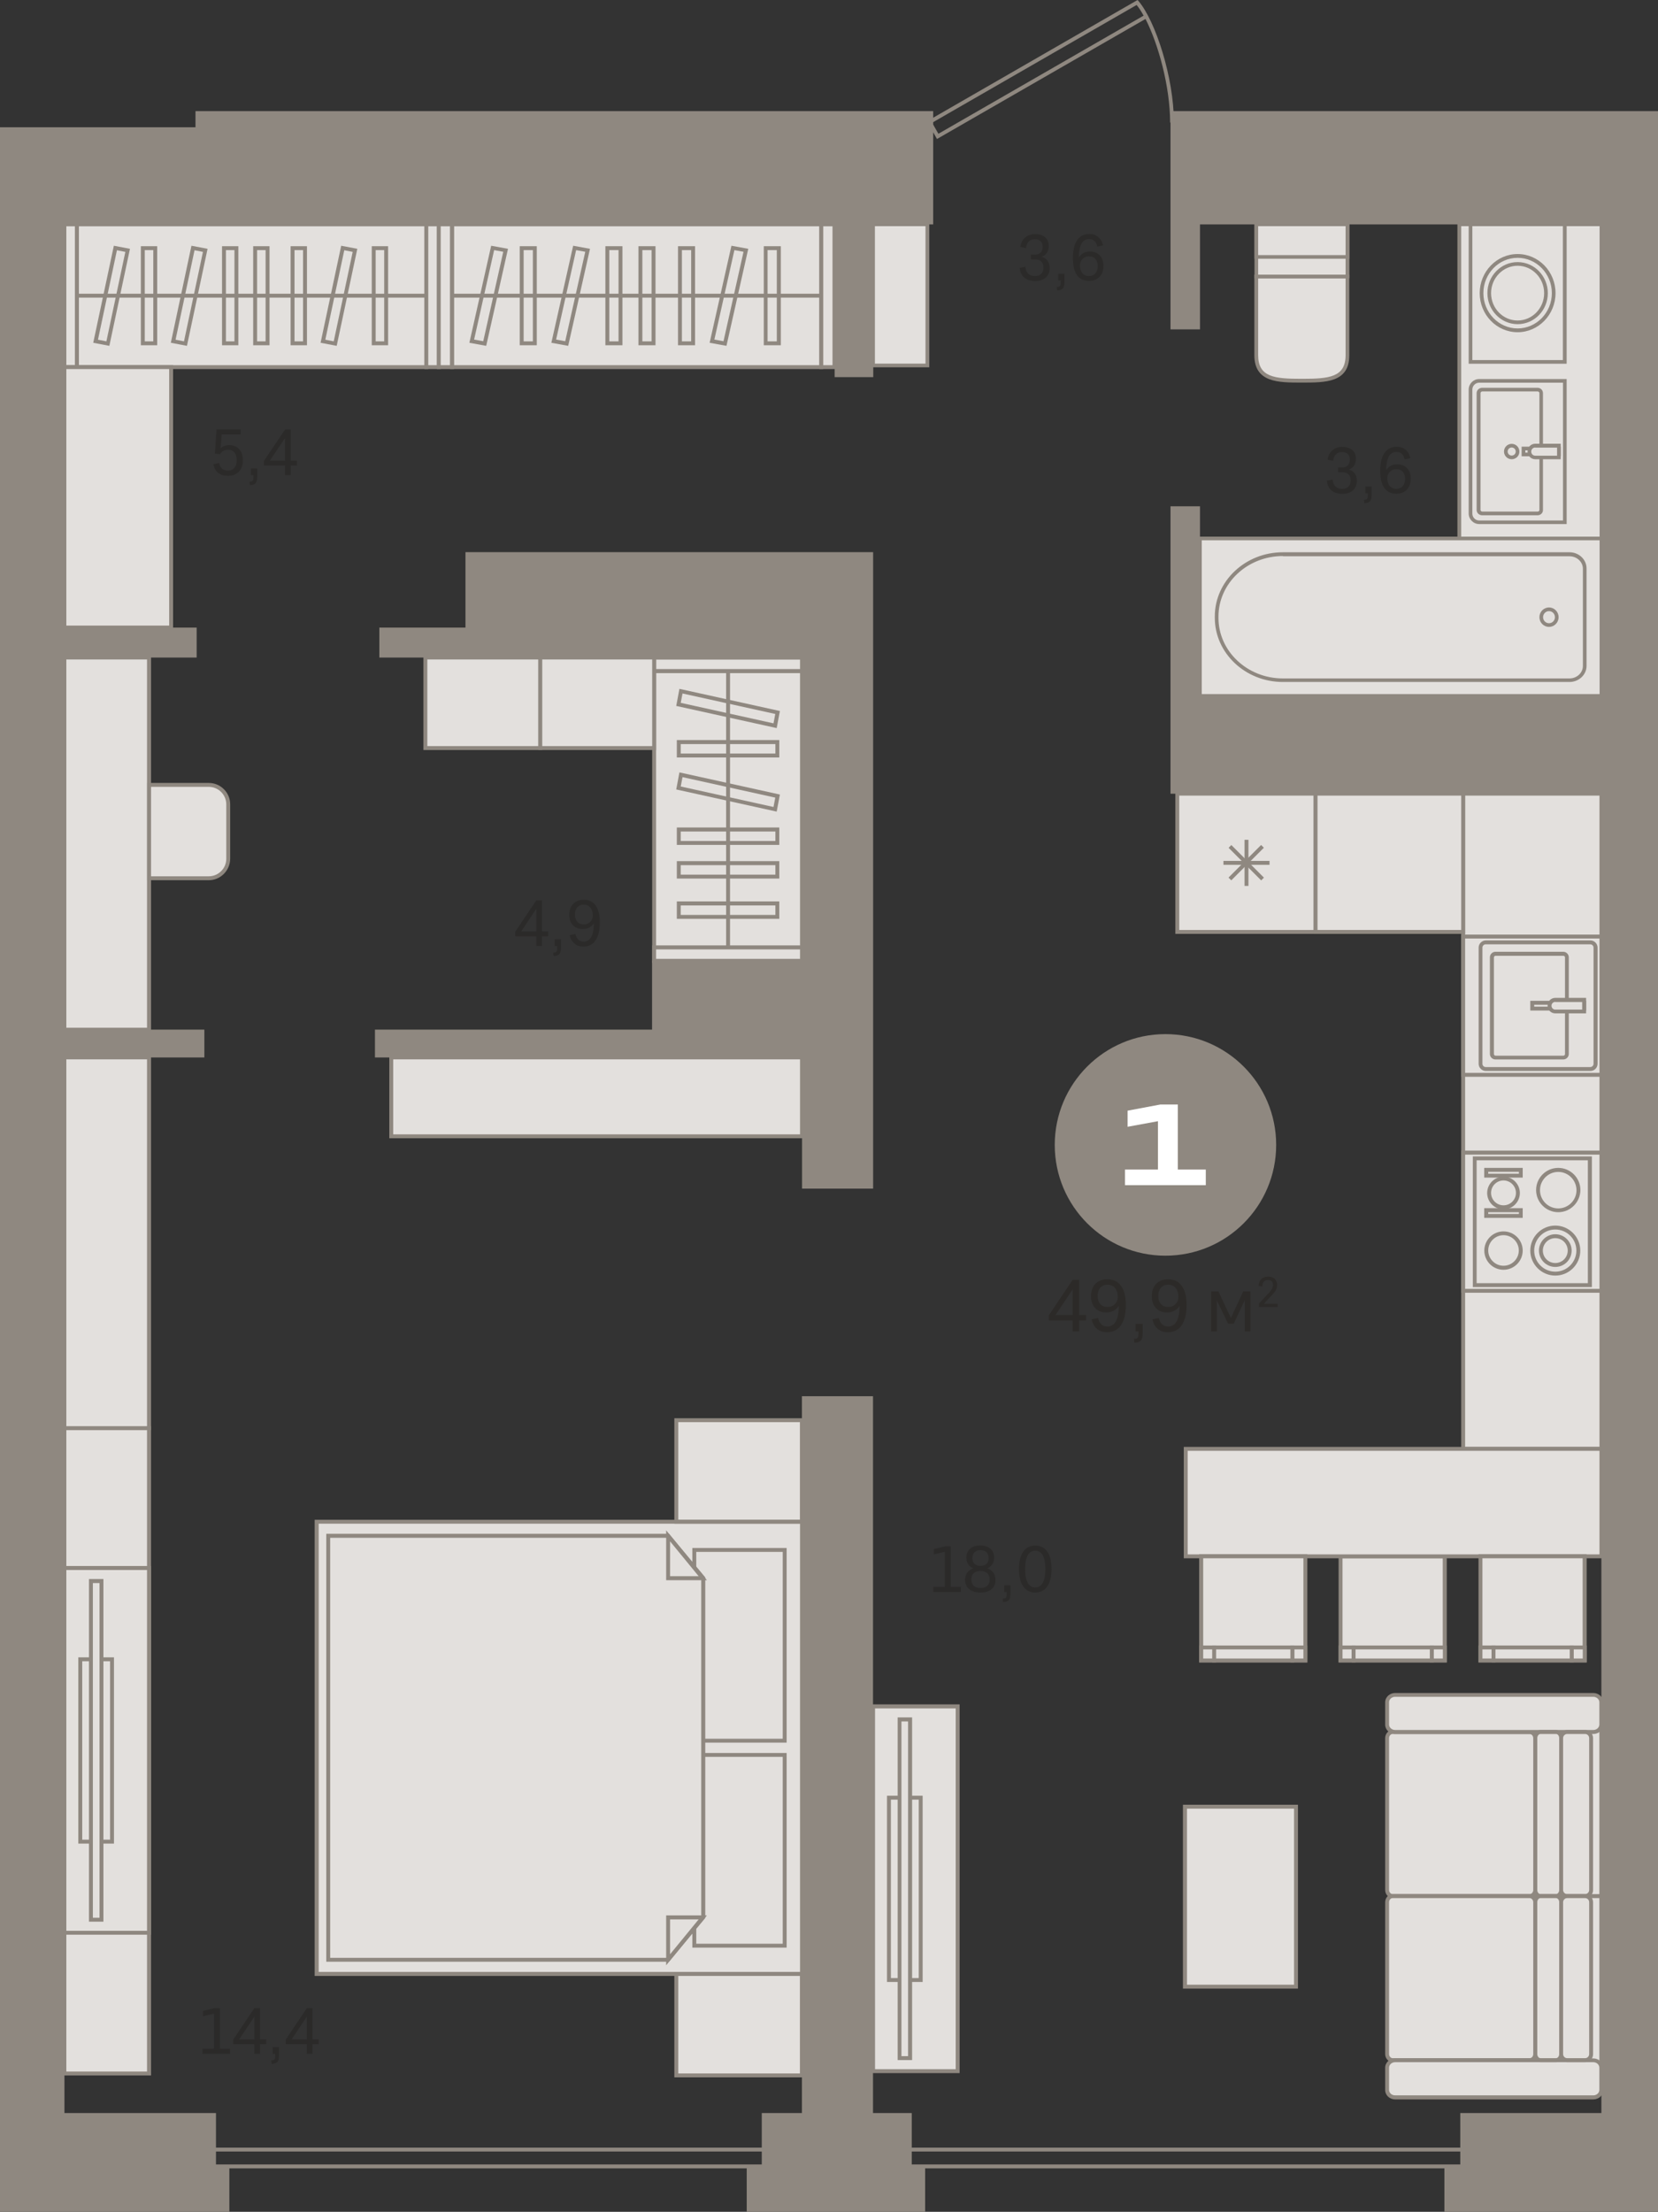 <?xml version="1.0" encoding="utf-8"?>
<!-- Generator: Adobe Illustrator 24.1.2, SVG Export Plug-In . SVG Version: 6.00 Build 0)  -->
<svg version="1.1" id="Слой_1" xmlns="http://www.w3.org/2000/svg" xmlns:xlink="http://www.w3.org/1999/xlink" x="0px" y="0px"
	 viewBox="0 0 1399.5 1866.8" style="enable-background:new 0 0 1399.5 1866.8;" xml:space="preserve">
<rect x="0" y="0" width="1399.5" height="1866.8" fill="#333333" stroke="none"/>
<g>
	<path style="fill-rule:evenodd;clip-rule:evenodd;fill:#8F8880;" d="M0,1783.4v83.4h182.3h11.3v-38.4h-11.3v-45H0L0,1783.4z
		 M1399.5,1866.8v-83.4h-166.9v45h-13.4v38.4h13.4H1399.5L1399.5,1866.8z M769.6,1828.4v-45H643v45h-12.7v38.4H643h126.6h11.3v-38.4
		H769.6z"/>
	<path style="fill-rule:evenodd;clip-rule:evenodd;fill:#8F8880;" d="M0,1826.8h1399.5v3.3H0V1826.8L0,1826.8z M1399.5,1815.9H0
		v-3.3h1399.5V1815.9z"/>
	<path style="fill-rule:evenodd;clip-rule:evenodd;fill:#8F8880;" d="M262.5,93.8H165v13.6H0V555v584.5v21.1v653.7h54.4V892.5h118.1
		V869H54.4V555H166v-25.3H54.4V189.4H165h21.7h27.1h48.8h441.9v128.9h32.6V189.4h50.6V93.8H679.4H262.5L262.5,93.8z M1399.5,898.2
		V811V559.2v-93.7V189.4V93.8h-386.7H988v47.8v47.8V278h24.9v-88.6h338.9v398h-338.9V427.3H988v242.6h12.4h12.4h338.9v1158.5h47.8
		V898.2L1399.5,898.2z M550.4,810.9h126.6V555H320.2v-25.3h72.7v-63.7h344.1v18.8v58.1v460.3h-60V892.5H316.5V869h233.9V810.9
		L550.4,810.9z M736.9,1178.4v635.9h-60v-635.9H736.9z"/>
	<path style="fill-rule:evenodd;clip-rule:evenodd;fill:#8F8880;" d="M786.8,103.6l5.3,9.3l173.2-99.7c-1.9-3.5-3.9-6.6-5.9-9
		L786.8,103.6L786.8,103.6z M790.9,117.3l-8.5-14.9l1.4-0.8L960.2,0l0.9,1c14,16.5,29.7,63.8,29.8,102.4l-3.2,0
		c-0.1-30.4-9.9-66.1-20.8-87.4L790.9,117.3z"/>
	<rect y="1159" style="fill-rule:evenodd;clip-rule:evenodd;fill:#8F8880;" width="1.7" height="482.4"/>
	<rect y="1160.7" style="fill-rule:evenodd;clip-rule:evenodd;fill:#8F8880;" width="1.7" height="120"/>
	<rect y="1388" style="fill-rule:evenodd;clip-rule:evenodd;fill:#8F8880;" width="1.7" height="120"/>
	<rect y="1621.4" style="fill-rule:evenodd;clip-rule:evenodd;fill:#8F8880;" width="1.7" height="120"/>
	<rect y="1017.4" style="fill-rule:evenodd;clip-rule:evenodd;fill:#8F8880;" width="1.7" height="123.8"/>
	<rect y="896.9" style="fill-rule:evenodd;clip-rule:evenodd;fill:#8F8880;" width="1.7" height="123.8"/>
	<rect x="0" y="564.8" style="fill-rule:evenodd;clip-rule:evenodd;fill:#8F8880;" width="1.7" height="324"/>
	<rect y="553.3" style="fill-rule:evenodd;clip-rule:evenodd;fill:#8F8880;" width="1.7" height="14.8"/>
	<rect y="885.5" style="fill-rule:evenodd;clip-rule:evenodd;fill:#8F8880;" width="1.7" height="14.8"/>
	<rect x="64.9" y="189.4" style="fill-rule:evenodd;clip-rule:evenodd;fill:#E3E0DD;" width="294.9" height="120.5"/>
	<path style="fill-rule:evenodd;clip-rule:evenodd;fill:#8F8880;" d="M66.6,308.2h291.6V191H66.6V308.2L66.6,308.2z M361.5,311.5
		H63.3V187.7h298.2V311.5z"/>
	<rect x="54.4" y="189.4" style="fill-rule:evenodd;clip-rule:evenodd;fill:#E3E0DD;" width="10.5" height="120.5"/>
	<path style="fill-rule:evenodd;clip-rule:evenodd;fill:#8F8880;" d="M56,308.2h7.2V191H56V308.2L56,308.2z M66.6,311.5H52.7V187.7
		h13.8V311.5z"/>
	<rect x="359.8" y="189.4" style="fill-rule:evenodd;clip-rule:evenodd;fill:#E3E0DD;" width="10.5" height="120.5"/>
	<path style="fill-rule:evenodd;clip-rule:evenodd;fill:#8F8880;" d="M361.5,308.2h7.2V191h-7.2V308.2L361.5,308.2z M372,311.5
		h-13.8V187.7H372V311.5z"/>
	<rect x="120.6" y="209.5" style="fill-rule:evenodd;clip-rule:evenodd;fill:#E3E0DD;" width="10.5" height="80.3"/>
	<path style="fill-rule:evenodd;clip-rule:evenodd;fill:#8F8880;" d="M122.2,288.1h7.2v-77h-7.2V288.1L122.2,288.1z M132.7,291.4
		h-13.8v-83.6h13.8V291.4z"/>
	<rect x="189" y="209.5" style="fill-rule:evenodd;clip-rule:evenodd;fill:#E3E0DD;" width="10.5" height="80.3"/>
	<path style="fill-rule:evenodd;clip-rule:evenodd;fill:#8F8880;" d="M190.7,288.1h7.2v-77h-7.2V288.1L190.7,288.1z M201.2,291.4
		h-13.8v-83.6h13.8V291.4z"/>
	<rect x="215.3" y="209.5" style="fill-rule:evenodd;clip-rule:evenodd;fill:#E3E0DD;" width="10.5" height="80.3"/>
	<path style="fill-rule:evenodd;clip-rule:evenodd;fill:#8F8880;" d="M217,288.1h7.2v-77H217V288.1L217,288.1z M227.5,291.4h-13.8
		v-83.6h13.8V291.4z"/>
	<rect x="315.4" y="209.5" style="fill-rule:evenodd;clip-rule:evenodd;fill:#E3E0DD;" width="10.5" height="80.3"/>
	<path style="fill-rule:evenodd;clip-rule:evenodd;fill:#8F8880;" d="M317.1,288.1h7.2v-77h-7.2V288.1L317.1,288.1z M327.6,291.4
		h-13.8v-83.6h13.8V291.4z"/>
	<rect x="247" y="209.5" style="fill-rule:evenodd;clip-rule:evenodd;fill:#E3E0DD;" width="10.5" height="80.3"/>
	<path style="fill-rule:evenodd;clip-rule:evenodd;fill:#8F8880;" d="M248.6,288.1h7.2v-77h-7.2V288.1L248.6,288.1z M259.1,291.4
		h-13.8v-83.6h13.8V291.4z"/>
	<polygon style="fill-rule:evenodd;clip-rule:evenodd;fill:#E3E0DD;" points="91,290 80.7,288 97.4,209.3 107.7,211.2 	"/>
	<path style="fill-rule:evenodd;clip-rule:evenodd;fill:#8F8880;" d="M82.7,286.7l7.1,1.4l16-75.5l-7.1-1.4L82.7,286.7L82.7,286.7z
		 M92.3,291.9l-13.6-2.6l17.4-81.9l13.6,2.6L92.3,291.9z"/>
	<polygon style="fill-rule:evenodd;clip-rule:evenodd;fill:#E3E0DD;" points="156.5,290 146.2,288 162.9,209.3 173.2,211.2 	"/>
	<path style="fill-rule:evenodd;clip-rule:evenodd;fill:#8F8880;" d="M148.2,286.7l7.1,1.4l16-75.5l-7.1-1.4L148.2,286.7
		L148.2,286.7z M157.8,291.9l-13.6-2.6l17.4-81.9l13.6,2.6L157.8,291.9z"/>
	<polygon style="fill-rule:evenodd;clip-rule:evenodd;fill:#E3E0DD;" points="282.9,290 272.6,288 289.3,209.3 299.6,211.2 	"/>
	<path style="fill-rule:evenodd;clip-rule:evenodd;fill:#8F8880;" d="M274.6,286.7l7.1,1.4l16-75.5l-7.1-1.4L274.6,286.7
		L274.6,286.7z M284.2,291.9l-13.6-2.6l17.4-81.9l13.6,2.6L284.2,291.9z"/>
	<rect x="64.9" y="247.9" style="fill-rule:evenodd;clip-rule:evenodd;fill:#8F8880;" width="294.9" height="3.3"/>
	<rect x="381.5" y="189.4" style="fill-rule:evenodd;clip-rule:evenodd;fill:#E3E0DD;" width="311.7" height="120.5"/>
	<path style="fill-rule:evenodd;clip-rule:evenodd;fill:#8F8880;" d="M383.2,308.2h308.4V191H383.2V308.2L383.2,308.2z M694.9,311.5
		h-315V187.7h315V311.5z"/>
	<rect x="370.4" y="189.4" style="fill-rule:evenodd;clip-rule:evenodd;fill:#E3E0DD;" width="11.1" height="120.5"/>
	<path style="fill-rule:evenodd;clip-rule:evenodd;fill:#8F8880;" d="M372,308.2h7.8V191H372V308.2L372,308.2z M383.2,311.5h-14.4
		V187.7h14.4V311.5z"/>
	<rect x="693.2" y="189.4" style="fill-rule:evenodd;clip-rule:evenodd;fill:#E3E0DD;" width="11.1" height="120.5"/>
	<path style="fill-rule:evenodd;clip-rule:evenodd;fill:#8F8880;" d="M694.9,308.2h7.8V191h-7.8V308.2L694.9,308.2z M706,311.5
		h-14.4V187.7H706V311.5z"/>
	<rect x="440.3" y="209.5" style="fill-rule:evenodd;clip-rule:evenodd;fill:#E3E0DD;" width="11.1" height="80.3"/>
	<path style="fill-rule:evenodd;clip-rule:evenodd;fill:#8F8880;" d="M442,288.1h7.8v-77H442V288.1L442,288.1z M453.1,291.4h-14.4
		v-83.6h14.4V291.4z"/>
	<rect x="512.7" y="209.5" style="fill-rule:evenodd;clip-rule:evenodd;fill:#E3E0DD;" width="11.1" height="80.3"/>
	<path style="fill-rule:evenodd;clip-rule:evenodd;fill:#8F8880;" d="M514.3,288.1h7.8v-77h-7.8V288.1L514.3,288.1z M525.5,291.4
		H511v-83.6h14.4V291.4z"/>
	<rect x="540.5" y="209.5" style="fill-rule:evenodd;clip-rule:evenodd;fill:#E3E0DD;" width="11.1" height="80.3"/>
	<path style="fill-rule:evenodd;clip-rule:evenodd;fill:#8F8880;" d="M542.2,288.1h7.8v-77h-7.8V288.1L542.2,288.1z M553.3,291.4
		h-14.4v-83.6h14.4V291.4z"/>
	<rect x="646.3" y="209.5" style="fill-rule:evenodd;clip-rule:evenodd;fill:#E3E0DD;" width="11.1" height="80.3"/>
	<path style="fill-rule:evenodd;clip-rule:evenodd;fill:#8F8880;" d="M647.9,288.1h7.8v-77h-7.8V288.1L647.9,288.1z M659.1,291.4
		h-14.4v-83.6h14.4V291.4z"/>
	<rect x="573.9" y="209.5" style="fill-rule:evenodd;clip-rule:evenodd;fill:#E3E0DD;" width="11.1" height="80.3"/>
	<path style="fill-rule:evenodd;clip-rule:evenodd;fill:#8F8880;" d="M575.6,288.1h7.8v-77h-7.8V288.1L575.6,288.1z M586.7,291.4
		h-14.4v-83.6h14.4V291.4z"/>
	<polygon style="fill-rule:evenodd;clip-rule:evenodd;fill:#E3E0DD;" points="409.1,290 398.2,288 415.9,209.3 426.8,211.2 	"/>
	<path style="fill-rule:evenodd;clip-rule:evenodd;fill:#8F8880;" d="M400.2,286.6l7.7,1.4l16.9-75.5l-7.7-1.4L400.2,286.6
		L400.2,286.6z M410.4,291.9l-14.2-2.6l18.4-81.9l14.2,2.6L410.4,291.9z"/>
	<polygon style="fill-rule:evenodd;clip-rule:evenodd;fill:#E3E0DD;" points="478.3,290 467.4,288 485.1,209.3 496,211.2 	"/>
	<path style="fill-rule:evenodd;clip-rule:evenodd;fill:#8F8880;" d="M469.4,286.6l7.7,1.4l16.9-75.5l-7.7-1.4L469.4,286.6
		L469.4,286.6z M479.6,291.9l-14.2-2.6l18.4-81.9l14.2,2.6L479.6,291.9z"/>
	<polygon style="fill-rule:evenodd;clip-rule:evenodd;fill:#E3E0DD;" points="611.9,290 601,288 618.7,209.3 629.6,211.2 	"/>
	<path style="fill-rule:evenodd;clip-rule:evenodd;fill:#8F8880;" d="M603,286.6l7.7,1.4l16.9-75.5l-7.7-1.4L603,286.6L603,286.6z
		 M613.2,291.9l-14.2-2.6l18.4-81.9l14.2,2.6L613.2,291.9z"/>
	<rect x="381.5" y="247.9" style="fill-rule:evenodd;clip-rule:evenodd;fill:#8F8880;" width="311.7" height="3.3"/>
	<rect x="267.3" y="1284.3" style="fill-rule:evenodd;clip-rule:evenodd;fill:#E3E0DD;" width="409.6" height="381.7"/>
	<path style="fill-rule:evenodd;clip-rule:evenodd;fill:#8F8880;" d="M269,1664.3h406.3V1286H269V1664.3L269,1664.3z M678.6,1667.7
		h-413v-385h413V1667.7z"/>
	<rect x="586" y="1308.2" style="fill-rule:evenodd;clip-rule:evenodd;fill:#E3E0DD;" width="76.3" height="161"/>
	<path style="fill-rule:evenodd;clip-rule:evenodd;fill:#8F8880;" d="M587.7,1467.5h73v-157.7h-73V1467.5L587.7,1467.5z M664,1470.8
		h-79.6v-164.3H664V1470.8z"/>
	<rect x="586" y="1481.1" style="fill-rule:evenodd;clip-rule:evenodd;fill:#E3E0DD;" width="76.3" height="161"/>
	<path style="fill-rule:evenodd;clip-rule:evenodd;fill:#8F8880;" d="M587.7,1640.5h73v-157.7h-73V1640.5L587.7,1640.5z M664,1643.8
		h-79.6v-164.3H664V1643.8z"/>
	<polygon style="fill-rule:evenodd;clip-rule:evenodd;fill:#E3E0DD;" points="593.6,1332 563.9,1296.2 277.1,1296.2 277.1,1654.1 
		563.9,1654.1 593.6,1618.3 	"/>
	<path style="fill-rule:evenodd;clip-rule:evenodd;fill:#8F8880;" d="M278.7,1652.4h284.4l28.8-34.7v-285.1l-28.8-34.7H278.7V1652.4
		L278.7,1652.4z M564.7,1655.7H275.4v-361.2h289.3l30.6,36.8v287.5L564.7,1655.7z"/>
	<polygon style="fill-rule:evenodd;clip-rule:evenodd;fill:#E3E0DD;" points="563.9,1296.2 563.9,1332 593.2,1332 	"/>
	<path style="fill-rule:evenodd;clip-rule:evenodd;fill:#8F8880;" d="M565.6,1330.3h24.1l-24.1-29.4V1330.3L565.6,1330.3z
		 M596.7,1333.7h-34.4v-42.1L596.7,1333.7z"/>
	<polygon style="fill-rule:evenodd;clip-rule:evenodd;fill:#E3E0DD;" points="563.9,1654.1 563.9,1618.3 593.2,1618.3 	"/>
	<path style="fill-rule:evenodd;clip-rule:evenodd;fill:#8F8880;" d="M565.6,1620v29.4l24.1-29.4H565.6L565.6,1620z M562.3,1658.7
		v-42.1h34.4L562.3,1658.7z"/>
	<rect x="570.9" y="1666" style="fill-rule:evenodd;clip-rule:evenodd;fill:#E3E0DD;" width="106.1" height="85.6"/>
	<path style="fill-rule:evenodd;clip-rule:evenodd;fill:#8F8880;" d="M572.5,1750h102.7v-82.3H572.5V1750L572.5,1750z M678.6,1753.3
		H569.2v-89h109.4V1753.3z"/>
	<rect x="570.9" y="1198.7" style="fill-rule:evenodd;clip-rule:evenodd;fill:#E3E0DD;" width="106.1" height="85.6"/>
	<path style="fill-rule:evenodd;clip-rule:evenodd;fill:#8F8880;" d="M572.5,1282.6h102.7v-82.3H572.5V1282.6L572.5,1282.6z
		 M678.6,1286H569.2v-89h109.4V1286z"/>
	<rect x="54.4" y="1205.3" style="fill-rule:evenodd;clip-rule:evenodd;fill:#E3E0DD;" width="71.5" height="544.7"/>
	<path style="fill-rule:evenodd;clip-rule:evenodd;fill:#8F8880;" d="M56,1748.4h68.1V1207H56V1748.4L56,1748.4z M127.5,1751.7H52.7
		v-548h74.8V1751.7z"/>
	<rect x="54.4" y="1323.4" style="fill-rule:evenodd;clip-rule:evenodd;fill:#E3E0DD;" width="71.5" height="307.9"/>
	<path style="fill-rule:evenodd;clip-rule:evenodd;fill:#8F8880;" d="M56,1629.6h68.1v-304.5H56V1629.6L56,1629.6z M127.5,1632.9
		H52.7v-311.2h74.8V1632.9z"/>
	<rect x="67.8" y="1400.4" style="fill-rule:evenodd;clip-rule:evenodd;fill:#E3E0DD;" width="26.8" height="153.9"/>
	<path style="fill-rule:evenodd;clip-rule:evenodd;fill:#8F8880;" d="M69.4,1552.7h23.5v-150.6H69.4V1552.7L69.4,1552.7z M96.2,1556
		H66.1v-157.2h30.1V1556z"/>
	<rect x="76.7" y="1334.4" style="fill-rule:evenodd;clip-rule:evenodd;fill:#E3E0DD;" width="8.9" height="285.9"/>
	<path style="fill-rule:evenodd;clip-rule:evenodd;fill:#8F8880;" d="M78.4,1618.6H84v-282.5h-5.6V1618.6L78.4,1618.6z M87.3,1621.9
		H75.1v-289.2h12.2V1621.9z"/>
	<rect x="54.4" y="892.5" style="fill-rule:evenodd;clip-rule:evenodd;fill:#E3E0DD;" width="71.5" height="312.8"/>
	<path style="fill-rule:evenodd;clip-rule:evenodd;fill:#8F8880;" d="M56,1203.7h68.1V894.1H56V1203.7L56,1203.7z M127.5,1207H52.7
		V890.8h74.8V1207z"/>
	<rect x="54.4" y="555" style="fill-rule:evenodd;clip-rule:evenodd;fill:#E3E0DD;" width="71.5" height="314.1"/>
	<path style="fill-rule:evenodd;clip-rule:evenodd;fill:#8F8880;" d="M56,867.4h68.1V556.6H56V867.4L56,867.4z M127.5,870.7H52.7
		V553.3h74.8V870.7z"/>
	<path style="fill-rule:evenodd;clip-rule:evenodd;fill:#E3E0DD;" d="M125.8,662.5h50.3c9,0,16.4,7.4,16.4,16.4v45.9
		c0,9-7.4,16.4-16.4,16.4h-50.3V662.5z"/>
	<path style="fill-rule:evenodd;clip-rule:evenodd;fill:#8F8880;" d="M127.5,739.6h48.7c8.1,0,14.8-6.6,14.8-14.8v-45.9
		c0-8.1-6.6-14.8-14.8-14.8h-48.7V739.6L127.5,739.6z M176.2,742.9h-52v-82.1h52c10,0,18.1,8.1,18.1,18.1v45.9
		C194.2,734.8,186.1,742.9,176.2,742.9z"/>
	<rect x="552.1" y="566.3" style="fill-rule:evenodd;clip-rule:evenodd;fill:#E3E0DD;" width="124.8" height="244.6"/>
	<path style="fill-rule:evenodd;clip-rule:evenodd;fill:#8F8880;" d="M553.8,809.3h121.5V568H553.8V809.3L553.8,809.3z M678.6,812.6
		H550.5V564.7h128.1V812.6z"/>
	<rect x="552.1" y="555" style="fill-rule:evenodd;clip-rule:evenodd;fill:#E3E0DD;" width="124.8" height="11.3"/>
	<path style="fill-rule:evenodd;clip-rule:evenodd;fill:#8F8880;" d="M553.8,564.7h121.5v-8H553.8V564.7L553.8,564.7z M678.6,568
		H550.5v-14.7h128.1V568z"/>
	<rect x="552.1" y="799.6" style="fill-rule:evenodd;clip-rule:evenodd;fill:#E3E0DD;" width="124.8" height="11.4"/>
	<path style="fill-rule:evenodd;clip-rule:evenodd;fill:#8F8880;" d="M553.8,809.3h121.5v-8H553.8V809.3L553.8,809.3z M678.6,812.6
		H550.5v-14.7h128.1V812.6z"/>
	<rect x="572.9" y="626.3" style="fill-rule:evenodd;clip-rule:evenodd;fill:#E3E0DD;" width="83.2" height="11.4"/>
	<path style="fill-rule:evenodd;clip-rule:evenodd;fill:#8F8880;" d="M574.6,636h79.9v-8h-79.9V636L574.6,636z M657.8,639.3h-86.5
		v-14.7h86.5V639.3z"/>
	<rect x="572.9" y="700.1" style="fill-rule:evenodd;clip-rule:evenodd;fill:#E3E0DD;" width="83.2" height="11.4"/>
	<path style="fill-rule:evenodd;clip-rule:evenodd;fill:#8F8880;" d="M574.6,709.8h79.9v-8h-79.9V709.8L574.6,709.8z M657.8,713.1
		h-86.5v-14.7h86.5V713.1z"/>
	<rect x="572.9" y="728.5" style="fill-rule:evenodd;clip-rule:evenodd;fill:#E3E0DD;" width="83.2" height="11.4"/>
	<path style="fill-rule:evenodd;clip-rule:evenodd;fill:#8F8880;" d="M574.6,738.2h79.9v-8h-79.9V738.2L574.6,738.2z M657.8,741.5
		h-86.5v-14.7h86.5V741.5z"/>
	<rect x="572.9" y="762.5" style="fill-rule:evenodd;clip-rule:evenodd;fill:#E3E0DD;" width="83.2" height="11.3"/>
	<path style="fill-rule:evenodd;clip-rule:evenodd;fill:#8F8880;" d="M574.6,772.2h79.9v-8h-79.9V772.2L574.6,772.2z M657.8,775.5
		h-86.5v-14.7h86.5V775.5z"/>
	<polygon style="fill-rule:evenodd;clip-rule:evenodd;fill:#E3E0DD;" points="572.7,594.5 574.8,583.4 656.3,601.4 654.3,612.5 	"/>
	<path style="fill-rule:evenodd;clip-rule:evenodd;fill:#8F8880;" d="M574.6,593.2l78.3,17.3l1.5-7.9l-78.3-17.3L574.6,593.2
		L574.6,593.2z M655.6,614.5l-84.8-18.7l2.7-14.4l84.8,18.7L655.6,614.5z"/>
	<polygon style="fill-rule:evenodd;clip-rule:evenodd;fill:#E3E0DD;" points="572.7,665.1 574.8,653.9 656.3,671.9 654.3,683.1 	"/>
	<path style="fill-rule:evenodd;clip-rule:evenodd;fill:#8F8880;" d="M574.6,663.8l78.3,17.3l1.5-7.9l-78.3-17.3L574.6,663.8
		L574.6,663.8z M655.6,685l-84.8-18.7l2.7-14.4l84.8,18.7L655.6,685z"/>
	<rect x="612.9" y="566.3" style="fill-rule:evenodd;clip-rule:evenodd;fill:#8F8880;" width="3.3" height="233.4"/>
	<rect x="359" y="555" style="fill-rule:evenodd;clip-rule:evenodd;fill:#E3E0DD;" width="97" height="76.4"/>
	<path style="fill-rule:evenodd;clip-rule:evenodd;fill:#8F8880;" d="M360.7,629.7h93.7v-73.1h-93.7V629.7L360.7,629.7z M457.7,633
		H357.4v-79.7h100.3V633z"/>
	<rect x="456" y="555" style="fill-rule:evenodd;clip-rule:evenodd;fill:#E3E0DD;" width="96.1" height="76.4"/>
	<path style="fill-rule:evenodd;clip-rule:evenodd;fill:#8F8880;" d="M457.7,629.7h92.8v-73.1h-92.8V629.7L457.7,629.7z M553.8,633
		h-99.4v-79.7h99.4V633z"/>
	<rect x="1231.8" y="189.4" style="fill-rule:evenodd;clip-rule:evenodd;fill:#E3E0DD;" width="119.9" height="268.6"/>
	<path style="fill-rule:evenodd;clip-rule:evenodd;fill:#8F8880;" d="M1233.4,456.4h116.8V190.9h-116.8V456.4L1233.4,456.4z
		 M1353.3,459.5h-123.1V187.8h123.1V459.5z"/>
	<path style="fill-rule:evenodd;clip-rule:evenodd;fill:#E3E0DD;" d="M1137.4,233.3h-77v66.4c0,21,17.1,21.6,38.1,21.6h0.8
		c21,0,38.1-0.5,38.1-21.6V233.3z"/>
	<path style="fill-rule:evenodd;clip-rule:evenodd;fill:#8F8880;" d="M1062,234.9v64.8c0,18.7,13.8,20,36.5,20h0.8
		c22.7,0,36.5-1.3,36.5-20v-64.8H1062L1062,234.9z M1099.3,322.9h-0.8c-19.5,0-39.7,0-39.7-23.1v-68h80.1v68
		C1139,322.9,1118.8,322.9,1099.3,322.9z"/>
	<rect x="1060.4" y="189.4" style="fill-rule:evenodd;clip-rule:evenodd;fill:#E3E0DD;" width="77" height="44"/>
	<path style="fill-rule:evenodd;clip-rule:evenodd;fill:#8F8880;" d="M1062,231.8h73.8v-40.9H1062V231.8L1062,231.8z M1139,234.9
		h-80.1v-47.1h80.1V234.9z"/>
	<rect x="1060.4" y="189.4" style="fill-rule:evenodd;clip-rule:evenodd;fill:#E3E0DD;" width="77" height="27.5"/>
	<path style="fill-rule:evenodd;clip-rule:evenodd;fill:#8F8880;" d="M1062,215.3h73.8v-24.4H1062V215.3L1062,215.3z M1139,218.4
		h-80.1v-30.6h80.1V218.4z"/>
	<rect x="736.9" y="189.4" style="fill-rule:evenodd;clip-rule:evenodd;fill:#E3E0DD;" width="45.9" height="119.1"/>
	<path style="fill-rule:evenodd;clip-rule:evenodd;fill:#8F8880;" d="M738.5,306.9h42.7V190.9h-42.7V306.9L738.5,306.9z M784.4,310
		h-49V187.8h49V310z"/>
	<path style="fill-rule:evenodd;clip-rule:evenodd;fill:#E3E0DD;" d="M1241.2,433.4V328.8c0-4.1,3.3-7.3,7.3-7.3h72.2v119.4h-72.2
		C1244.5,440.8,1241.2,437.5,1241.2,433.4z"/>
	<path style="fill-rule:evenodd;clip-rule:evenodd;fill:#8F8880;" d="M1248.6,323c-3.2,0-5.8,2.6-5.8,5.8v104.7
		c0,3.2,2.6,5.8,5.8,5.8h70.7V323H1248.6L1248.6,323z M1322.4,442.3h-73.8c-4.9,0-8.9-4-8.9-8.9V328.8c0-4.9,4-8.9,8.9-8.9h73.8
		V442.3z"/>
	<path style="fill-rule:evenodd;clip-rule:evenodd;fill:#E3E0DD;" d="M1300.9,331.8v98.6c0,1.6-1.4,2.9-3.1,2.9h-46.6
		c-1.7,0-3.1-1.3-3.1-2.9v-98.6c0-1.6,1.4-3,3.1-3h46.6C1299.5,328.9,1300.9,330.2,1300.9,331.8z"/>
	<path style="fill-rule:evenodd;clip-rule:evenodd;fill:#8F8880;" d="M1251.2,330.4c-0.8,0-1.5,0.6-1.5,1.4v98.6
		c0,0.8,0.7,1.4,1.5,1.4h46.7c0.8,0,1.5-0.6,1.5-1.4v-98.6c0-0.8-0.7-1.4-1.5-1.4H1251.2L1251.2,330.4z M1297.8,434.9h-46.7
		c-2.6,0-4.7-2-4.7-4.5v-98.6c0-2.5,2.1-4.5,4.7-4.5h46.7c2.6,0,4.6,2,4.6,4.5v98.6C1302.5,432.9,1300.4,434.9,1297.8,434.9z"/>
	<rect x="1286" y="378.6" style="fill-rule:evenodd;clip-rule:evenodd;fill:#E3E0DD;" width="29.8" height="5"/>
	<path style="fill-rule:evenodd;clip-rule:evenodd;fill:#8F8880;" d="M1287.5,382h26.7v-1.9h-26.7V382L1287.5,382z M1317.4,385.1
		h-33V377h33V385.1z"/>
	<path style="fill-rule:evenodd;clip-rule:evenodd;fill:#E3E0DD;" d="M1290.9,381L1290.9,381c0,2.8,2.2,5,4.9,5h19.9v-9.9h-19.9
		C1293.1,376.1,1290.9,378.3,1290.9,381z"/>
	<path style="fill-rule:evenodd;clip-rule:evenodd;fill:#8F8880;" d="M1295.9,377.7c-1.9,0-3.4,1.5-3.4,3.4v0.1
		c0,1.9,1.5,3.4,3.4,3.4h18.4v-6.8H1295.9L1295.9,377.7z M1317.4,387.6h-21.5c-3.6,0-6.5-2.9-6.5-6.5V381c0-3.6,2.9-6.5,6.5-6.5
		h21.5V387.6z"/>
	<path style="fill-rule:evenodd;clip-rule:evenodd;fill:#E3E0DD;" d="M1276,386.1c-2.8,0-5-2.2-5-5c0-2.7,2.2-5,5-5c2.7,0,5,2.2,5,5
		C1281,383.8,1278.8,386.1,1276,386.1z"/>
	<path style="fill-rule:evenodd;clip-rule:evenodd;fill:#8F8880;" d="M1276,377.7c-1.9,0-3.4,1.5-3.4,3.4c0,1.9,1.5,3.4,3.4,3.4
		c1.9,0,3.4-1.5,3.4-3.4C1279.4,379.2,1277.9,377.7,1276,377.7L1276,377.7z M1276,387.6c-3.6,0-6.5-2.9-6.5-6.5
		c0-3.6,2.9-6.5,6.5-6.5c3.6,0,6.5,2.9,6.5,6.5C1282.6,384.7,1279.6,387.6,1276,387.6z"/>
	<rect x="1012.8" y="454.5" style="fill-rule:evenodd;clip-rule:evenodd;fill:#E3E0DD;" width="338.9" height="132.9"/>
	<path style="fill-rule:evenodd;clip-rule:evenodd;fill:#8F8880;" d="M1014.4,585.8h335.8V456h-335.8V585.8L1014.4,585.8z
		 M1353.3,588.9h-342v-136h342V588.9z"/>
	<path style="fill-rule:evenodd;clip-rule:evenodd;fill:#E3E0DD;" d="M1026.9,521.4v-1.1c0-29.1,25-52.6,55.9-52.6h241.9
		c7.1,0,12.8,5.4,12.8,12.1V562c0,6.7-5.8,12.1-12.8,12.1h-241.9C1052,574.1,1026.9,550.5,1026.9,521.4z"/>
	<path style="fill-rule:evenodd;clip-rule:evenodd;fill:#8F8880;" d="M1082.9,469.3c-30,0-54.4,22.9-54.4,51.1v1.1
		c0,28.2,24.4,51.1,54.4,51.1h241.9c6.2,0,11.3-4.7,11.3-10.5v-82.1c0-5.8-5.1-10.5-11.3-10.5H1082.9L1082.9,469.3z M1324.8,575.6
		h-241.9c-31.7,0-57.5-24.3-57.5-54.2v-1.1c0-29.9,25.8-54.2,57.5-54.2h241.9c7.9,0,14.4,6.1,14.4,13.7V562
		C1339.2,569.5,1332.7,575.6,1324.8,575.6z"/>
	<path style="fill-rule:evenodd;clip-rule:evenodd;fill:#E3E0DD;" d="M1307.5,527.6c-3.6,0-6.6-3-6.6-6.6c0-3.7,2.9-6.6,6.6-6.6
		c3.6,0,6.6,3,6.6,6.6C1314.1,524.6,1311.1,527.6,1307.5,527.6z"/>
	<path style="fill-rule:evenodd;clip-rule:evenodd;fill:#8F8880;" d="M1307.5,515.8c-2.8,0-5,2.3-5,5.1c0,2.8,2.2,5.1,5,5.1
		s5-2.3,5-5.1C1312.5,518.1,1310.3,515.8,1307.5,515.8L1307.5,515.8z M1307.5,529.1c-4.5,0-8.1-3.7-8.1-8.2c0-4.5,3.6-8.2,8.1-8.2
		c4.5,0,8.1,3.7,8.1,8.2C1315.6,525.4,1312,529.1,1307.5,529.1z"/>
	<rect x="1241.2" y="189.4" style="fill-rule:evenodd;clip-rule:evenodd;fill:#E3E0DD;" width="79.6" height="116.1"/>
	<path style="fill-rule:evenodd;clip-rule:evenodd;fill:#8F8880;" d="M1242.8,303.9h76.4V190.9h-76.4V303.9L1242.8,303.9z
		 M1322.4,307h-82.7V187.8h82.7V307z"/>
	<ellipse style="fill-rule:evenodd;clip-rule:evenodd;fill:#E3E0DD;" cx="1281" cy="247.4" rx="30.4" ry="31.4"/>
	<path style="fill-rule:evenodd;clip-rule:evenodd;fill:#8F8880;" d="M1281,217.6c-15.9,0-28.9,13.4-28.9,29.8s13,29.8,28.9,29.8
		c15.9,0,28.9-13.4,28.9-29.8S1296.9,217.6,1281,217.6L1281,217.6z M1281,280.4c-17.7,0-32-14.8-32-33c0-18.2,14.4-33,32-33
		c17.7,0,32,14.8,32,33C1313,265.6,1298.6,280.4,1281,280.4z"/>
	<path style="fill-rule:evenodd;clip-rule:evenodd;fill:#E3E0DD;" d="M1304.9,247.4c0,13.6-10.7,24.7-23.9,24.7s-23.9-11-23.9-24.7
		c0-13.6,10.7-24.7,23.9-24.7S1304.9,233.8,1304.9,247.4z"/>
	<path style="fill-rule:evenodd;clip-rule:evenodd;fill:#8F8880;" d="M1281,224.3c-12.3,0-22.4,10.4-22.4,23.1
		c0,12.7,10,23.1,22.4,23.1s22.4-10.4,22.4-23.1C1303.4,234.7,1293.3,224.3,1281,224.3L1281,224.3z M1281,273.6
		c-14.1,0-25.5-11.8-25.5-26.2c0-14.5,11.4-26.2,25.5-26.2c14.1,0,25.5,11.8,25.5,26.2C1306.5,261.9,1295.1,273.6,1281,273.6z"/>
	<rect x="1399.5" y="201.6" style="fill-rule:evenodd;clip-rule:evenodd;fill:#E3E0DD;" width="0" height="263.9"/>
	<rect x="1397.9" y="200" style="fill-rule:evenodd;clip-rule:evenodd;fill:#8F8880;" width="1.6" height="267.2"/>
	<rect x="1399.5" y="189.4" style="fill-rule:evenodd;clip-rule:evenodd;fill:#E3E0DD;" width="0" height="12.2"/>
	<rect x="1397.9" y="187.7" style="fill-rule:evenodd;clip-rule:evenodd;fill:#8F8880;" width="1.7" height="15.6"/>
	<rect x="1399.5" y="453.2" style="fill-rule:evenodd;clip-rule:evenodd;fill:#E3E0DD;" width="0" height="12.2"/>
	<rect x="1397.9" y="451.6" style="fill-rule:evenodd;clip-rule:evenodd;fill:#8F8880;" width="1.7" height="15.6"/>
	<rect x="1235.1" y="669.9" style="fill-rule:evenodd;clip-rule:evenodd;fill:#E3E0DD;" width="116.7" height="553"/>
	<path style="fill-rule:evenodd;clip-rule:evenodd;fill:#8F8880;" d="M1236.7,1221.2h113.4V671.5h-113.4V1221.2L1236.7,1221.2z
		 M1353.4,1224.5h-120V668.2h120V1224.5z"/>
	<rect x="1235.1" y="790.5" style="fill-rule:evenodd;clip-rule:evenodd;fill:#E3E0DD;" width="116.7" height="116.7"/>
	<path style="fill-rule:evenodd;clip-rule:evenodd;fill:#8F8880;" d="M1236.7,905.5h113.4V792.1h-113.4V905.5L1236.7,905.5z
		 M1353.4,908.8h-120v-120h120V908.8z"/>
	<path style="fill-rule:evenodd;clip-rule:evenodd;fill:#E3E0DD;" d="M1249.6,897.8v-98c0-2.5,2-4.5,4.5-4.5h88.3
		c2.5,0,4.5,2,4.5,4.5v98c0,2.5-2,4.5-4.5,4.5h-88.3C1251.6,902.3,1249.6,900.3,1249.6,897.8z"/>
	<path style="fill-rule:evenodd;clip-rule:evenodd;fill:#8F8880;" d="M1254.1,797c-1.6,0-2.8,1.3-2.8,2.8v98c0,1.6,1.3,2.8,2.8,2.8
		h88.2c1.6,0,2.8-1.3,2.8-2.8v-98c0-1.6-1.3-2.8-2.8-2.8H1254.1L1254.1,797z M1342.4,903.9h-88.2c-3.4,0-6.1-2.8-6.1-6.1v-98
		c0-3.4,2.8-6.1,6.1-6.1h88.2c3.4,0,6.1,2.8,6.1,6.1v98C1348.5,901.2,1345.8,903.9,1342.4,903.9z"/>
	<path style="fill-rule:evenodd;clip-rule:evenodd;fill:#E3E0DD;" d="M1322.6,889.5v-81.5c0-1.7-1.4-3-3-3h-57.2c-1.7,0-3,1.4-3,3
		v81.5c0,1.7,1.4,3,3,3h57.2C1321.2,892.6,1322.6,891.2,1322.6,889.5z"/>
	<path style="fill-rule:evenodd;clip-rule:evenodd;fill:#8F8880;" d="M1262.4,806.7c-0.8,0-1.4,0.6-1.4,1.4v81.5
		c0,0.8,0.6,1.4,1.4,1.4h57.2c0.8,0,1.4-0.6,1.4-1.4v-81.5c0-0.8-0.6-1.4-1.4-1.4H1262.4L1262.4,806.7z M1319.5,894.2h-57.2
		c-2.6,0-4.7-2.1-4.7-4.7v-81.5c0-2.6,2.1-4.7,4.7-4.7h57.2c2.6,0,4.7,2.1,4.7,4.7v81.5C1324.2,892.1,1322.1,894.2,1319.5,894.2z"/>
	<rect x="1293.4" y="846.4" style="fill-rule:evenodd;clip-rule:evenodd;fill:#E3E0DD;" width="43.8" height="4.9"/>
	<path style="fill-rule:evenodd;clip-rule:evenodd;fill:#8F8880;" d="M1295,849.6h40.4V848H1295V849.6L1295,849.6z M1338.8,852.9
		h-47.1v-8.2h47.1V852.9z"/>
	<path style="fill-rule:evenodd;clip-rule:evenodd;fill:#E3E0DD;" d="M1308,848.8L1308,848.8c0-2.8,2.2-4.9,4.8-4.9h24.4v9.7h-24.4
		C1310.1,853.7,1308,851.5,1308,848.8z"/>
	<path style="fill-rule:evenodd;clip-rule:evenodd;fill:#8F8880;" d="M1312.8,845.6c-1.7,0-3.2,1.4-3.2,3.2v0.1
		c0,1.7,1.4,3.2,3.2,3.2h22.7v-6.4H1312.8L1312.8,845.6z M1338.8,855.3h-26c-3.6,0-6.5-2.9-6.5-6.5v-0.1c0-3.6,2.9-6.5,6.5-6.5h26
		V855.3z"/>
	<rect x="1235.1" y="972.8" style="fill-rule:evenodd;clip-rule:evenodd;fill:#E3E0DD;" width="116.7" height="116.7"/>
	<path style="fill-rule:evenodd;clip-rule:evenodd;fill:#8F8880;" d="M1236.7,1087.8h113.4V974.5h-113.4V1087.8L1236.7,1087.8z
		 M1353.4,1091.1h-120v-120h120V1091.1z"/>
	<rect x="1244.8" y="977.7" style="fill-rule:evenodd;clip-rule:evenodd;fill:#E3E0DD;" width="97.2" height="107"/>
	<path style="fill-rule:evenodd;clip-rule:evenodd;fill:#8F8880;" d="M1246.4,1083h93.9V979.3h-93.9V1083L1246.4,1083z
		 M1343.7,1086.3h-100.5V976h100.5V1086.3z"/>
	<path style="fill-rule:evenodd;clip-rule:evenodd;fill:#E3E0DD;" d="M1312.8,1036c-10.7,0-19.4,8.7-19.4,19.4
		c0,10.7,8.7,19.4,19.4,19.4c10.7,0,19.4-8.7,19.4-19.4C1332.3,1044.7,1323.6,1036,1312.8,1036z"/>
	<path style="fill-rule:evenodd;clip-rule:evenodd;fill:#8F8880;" d="M1312.8,1037.7c-9.8,0-17.8,8-17.8,17.8
		c0,9.8,8,17.8,17.8,17.8c9.8,0,17.8-8,17.8-17.8C1330.6,1045.6,1322.6,1037.7,1312.8,1037.7L1312.8,1037.7z M1312.8,1076.6
		c-11.6,0-21.1-9.5-21.1-21.1c0-11.6,9.5-21.1,21.1-21.1c11.6,0,21.1,9.5,21.1,21.1C1333.9,1067.1,1324.5,1076.6,1312.8,1076.6z"/>
	<path style="fill-rule:evenodd;clip-rule:evenodd;fill:#E3E0DD;" d="M1312.8,1043.3c-6.7,0-12.2,5.4-12.2,12.2
		c0,6.7,5.4,12.2,12.2,12.2c6.7,0,12.2-5.4,12.2-12.2C1325,1048.7,1319.6,1043.3,1312.8,1043.3z"/>
	<path style="fill-rule:evenodd;clip-rule:evenodd;fill:#8F8880;" d="M1312.8,1045c-5.8,0-10.5,4.7-10.5,10.5
		c0,5.8,4.7,10.5,10.5,10.5s10.5-4.7,10.5-10.5C1323.3,1049.7,1318.6,1045,1312.8,1045L1312.8,1045z M1312.8,1069.3
		c-7.6,0-13.8-6.2-13.8-13.8c0-7.6,6.2-13.8,13.8-13.8c7.6,0,13.8,6.2,13.8,13.8C1326.6,1063.1,1320.5,1069.3,1312.8,1069.3z"/>
	<path style="fill-rule:evenodd;clip-rule:evenodd;fill:#E3E0DD;" d="M1315.3,987.4c-9.4,0-17,7.6-17,17c0,9.4,7.6,17,17,17
		c9.4,0,17-7.6,17-17C1332.3,995,1324.7,987.4,1315.3,987.4z"/>
	<path style="fill-rule:evenodd;clip-rule:evenodd;fill:#8F8880;" d="M1315.3,989.1c-8.5,0-15.4,6.9-15.4,15.4
		c0,8.5,6.9,15.4,15.4,15.4s15.4-6.9,15.4-15.4C1330.6,995.9,1323.7,989.1,1315.3,989.1L1315.3,989.1z M1315.3,1023.1
		c-10.3,0-18.7-8.4-18.7-18.7c0-10.3,8.4-18.7,18.7-18.7c10.3,0,18.7,8.4,18.7,18.7C1333.9,1014.7,1325.6,1023.1,1315.3,1023.1z"/>
	
		<ellipse transform="matrix(0.973 -0.23 0.23 0.973 -208.545 319.809)" style="fill-rule:evenodd;clip-rule:evenodd;fill:#E3E0DD;" cx="1269.1" cy="1055.5" rx="14.6" ry="14.6"/>
	<path style="fill-rule:evenodd;clip-rule:evenodd;fill:#8F8880;" d="M1269.1,1042.5c-7.1,0-12.9,5.8-12.9,12.9
		c0,7.1,5.8,12.9,12.9,12.9c7.1,0,12.9-5.8,12.9-12.9C1282,1048.3,1276.2,1042.5,1269.1,1042.5L1269.1,1042.5z M1269.1,1071.7
		c-9,0-16.2-7.3-16.2-16.2c0-9,7.3-16.2,16.2-16.2c9,0,16.2,7.3,16.2,16.2C1285.3,1064.4,1278,1071.7,1269.1,1071.7z"/>
	<path style="fill-rule:evenodd;clip-rule:evenodd;fill:#E3E0DD;" d="M1269.1,994.7c-6.7,0-12.2,5.4-12.2,12.2
		c0,6.7,5.4,12.2,12.2,12.2c6.7,0,12.2-5.4,12.2-12.2C1281.2,1000.1,1275.8,994.7,1269.1,994.7z"/>
	<path style="fill-rule:evenodd;clip-rule:evenodd;fill:#8F8880;" d="M1269.1,996.3c-5.8,0-10.5,4.7-10.5,10.5
		c0,5.8,4.7,10.5,10.5,10.5c5.8,0,10.5-4.7,10.5-10.5C1279.6,1001.1,1274.9,996.3,1269.1,996.3L1269.1,996.3z M1269.1,1020.7
		c-7.6,0-13.8-6.2-13.8-13.8c0-7.6,6.2-13.8,13.8-13.8c7.6,0,13.8,6.2,13.8,13.8C1282.9,1014.5,1276.7,1020.7,1269.1,1020.7z"/>
	<rect x="1254.5" y="1021.4" style="fill-rule:evenodd;clip-rule:evenodd;fill:#E3E0DD;" width="29.2" height="4.9"/>
	<path style="fill-rule:evenodd;clip-rule:evenodd;fill:#8F8880;" d="M1256.2,1024.6h25.9v-1.5h-25.9V1024.6L1256.2,1024.6z
		 M1285.3,1027.9h-32.5v-8.2h32.5V1027.9z"/>
	<rect x="1254.5" y="987.4" style="fill-rule:evenodd;clip-rule:evenodd;fill:#E3E0DD;" width="29.2" height="4.9"/>
	<path style="fill-rule:evenodd;clip-rule:evenodd;fill:#8F8880;" d="M1256.2,990.6h25.9v-1.6h-25.9V990.6L1256.2,990.6z
		 M1285.3,993.9h-32.5v-8.2h32.5V993.9z"/>
	<rect x="993.8" y="669.9" style="fill-rule:evenodd;clip-rule:evenodd;fill:#E3E0DD;" width="116.7" height="116.7"/>
	<path style="fill-rule:evenodd;clip-rule:evenodd;fill:#8F8880;" d="M995.4,784.9h113.4V671.5H995.4V784.9L995.4,784.9z
		 M1112.1,788.2h-120v-120h120V788.2z"/>
	<rect x="1032.7" y="726.6" style="fill-rule:evenodd;clip-rule:evenodd;fill:#8F8880;" width="38.9" height="3.3"/>
	<rect x="1050.5" y="708.8" style="fill-rule:evenodd;clip-rule:evenodd;fill:#8F8880;" width="3.3" height="38.9"/>
	
		<rect x="1050.5" y="708.8" transform="matrix(0.707 -0.707 0.707 0.707 -206.783 957.136)" style="fill-rule:evenodd;clip-rule:evenodd;fill:#8F8880;" width="3.3" height="38.9"/>
	
		<rect x="1032.7" y="726.5" transform="matrix(0.707 -0.707 0.707 0.707 -206.778 957.163)" style="fill-rule:evenodd;clip-rule:evenodd;fill:#8F8880;" width="38.9" height="3.3"/>
	<rect x="1110.5" y="669.9" style="fill-rule:evenodd;clip-rule:evenodd;fill:#E3E0DD;" width="124.6" height="116.7"/>
	<path style="fill-rule:evenodd;clip-rule:evenodd;fill:#8F8880;" d="M1112.1,784.9h121.3V671.5h-121.3V784.9L1112.1,784.9z
		 M1236.7,788.2h-127.9v-120h127.9V788.2z"/>
	<rect x="736.9" y="1440.2" style="fill-rule:evenodd;clip-rule:evenodd;fill:#E3E0DD;" width="71.5" height="307.9"/>
	<path style="fill-rule:evenodd;clip-rule:evenodd;fill:#8F8880;" d="M738.6,1746.4h68.1v-304.5h-68.1V1746.4L738.6,1746.4z
		 M810,1749.7h-74.8v-311.2H810V1749.7z"/>
	<rect x="750.3" y="1517.2" style="fill-rule:evenodd;clip-rule:evenodd;fill:#E3E0DD;" width="26.8" height="153.9"/>
	<path style="fill-rule:evenodd;clip-rule:evenodd;fill:#8F8880;" d="M752,1669.5h23.5v-150.6H752V1669.5L752,1669.5z M778.8,1672.8
		h-30.1v-157.2h30.1V1672.8z"/>
	<rect x="759.3" y="1451.2" style="fill-rule:evenodd;clip-rule:evenodd;fill:#E3E0DD;" width="8.9" height="285.9"/>
	<path style="fill-rule:evenodd;clip-rule:evenodd;fill:#8F8880;" d="M760.9,1735.4h5.6v-282.5h-5.6V1735.4L760.9,1735.4z
		 M769.9,1738.7h-12.2v-289.2h12.2V1738.7z"/>
	<rect x="1131.6" y="1313.5" style="fill-rule:evenodd;clip-rule:evenodd;fill:#E3E0DD;" width="88" height="88"/>
	<path style="fill-rule:evenodd;clip-rule:evenodd;fill:#8F8880;" d="M1133.2,1399.8h84.6v-84.6h-84.6V1399.8L1133.2,1399.8z
		 M1221.2,1403.1h-91.3v-91.3h91.3V1403.1z"/>
	<rect x="1208.5" y="1390.5" style="fill-rule:evenodd;clip-rule:evenodd;fill:#E3E0DD;" width="11" height="11"/>
	<path style="fill-rule:evenodd;clip-rule:evenodd;fill:#8F8880;" d="M1210.2,1399.8h7.7v-7.7h-7.7V1399.8L1210.2,1399.8z
		 M1221.2,1403.1h-14.3v-14.3h14.3V1403.1z"/>
	<rect x="1131.6" y="1390.5" style="fill-rule:evenodd;clip-rule:evenodd;fill:#E3E0DD;" width="11" height="11"/>
	<path style="fill-rule:evenodd;clip-rule:evenodd;fill:#8F8880;" d="M1133.2,1399.8h7.7v-7.7h-7.7V1399.8L1133.2,1399.8z
		 M1144.2,1403.1h-14.3v-14.3h14.3V1403.1z"/>
	<rect x="1142.6" y="1390.5" style="fill-rule:evenodd;clip-rule:evenodd;fill:#E3E0DD;" width="66" height="11"/>
	<path style="fill-rule:evenodd;clip-rule:evenodd;fill:#8F8880;" d="M1144.2,1399.8h62.7v-7.7h-62.7V1399.8L1144.2,1399.8z
		 M1210.2,1403.1h-69.3v-14.3h69.3V1403.1z"/>
	<rect x="1000.9" y="1222.8" style="fill-rule:evenodd;clip-rule:evenodd;fill:#E3E0DD;" width="350.9" height="90.7"/>
	<path style="fill-rule:evenodd;clip-rule:evenodd;fill:#8F8880;" d="M1002.5,1311.9h347.6v-87.4h-347.6V1311.9L1002.5,1311.9z
		 M1353.4,1315.2H999.2v-94h354.2V1315.2z"/>
	<rect x="1013.9" y="1313.5" style="fill-rule:evenodd;clip-rule:evenodd;fill:#E3E0DD;" width="88" height="88"/>
	<path style="fill-rule:evenodd;clip-rule:evenodd;fill:#8F8880;" d="M1015.6,1399.8h84.6v-84.6h-84.6V1399.8L1015.6,1399.8z
		 M1103.5,1403.1h-91.3v-91.3h91.3V1403.1z"/>
	<rect x="1090.9" y="1390.5" style="fill-rule:evenodd;clip-rule:evenodd;fill:#E3E0DD;" width="11" height="11"/>
	<path style="fill-rule:evenodd;clip-rule:evenodd;fill:#8F8880;" d="M1092.5,1399.8h7.7v-7.7h-7.7V1399.8L1092.5,1399.8z
		 M1103.5,1403.1h-14.3v-14.3h14.3V1403.1z"/>
	<rect x="1013.9" y="1390.5" style="fill-rule:evenodd;clip-rule:evenodd;fill:#E3E0DD;" width="11" height="11"/>
	<path style="fill-rule:evenodd;clip-rule:evenodd;fill:#8F8880;" d="M1015.6,1399.8h7.7v-7.7h-7.7V1399.8L1015.6,1399.8z
		 M1026.5,1403.1h-14.3v-14.3h14.3V1403.1z"/>
	<rect x="1024.9" y="1390.5" style="fill-rule:evenodd;clip-rule:evenodd;fill:#E3E0DD;" width="66" height="11"/>
	<path style="fill-rule:evenodd;clip-rule:evenodd;fill:#8F8880;" d="M1026.5,1399.8h62.7v-7.7h-62.7V1399.8L1026.5,1399.8z
		 M1092.5,1403.1h-69.3v-14.3h69.3V1403.1z"/>
	<rect x="1249.7" y="1313.5" style="fill-rule:evenodd;clip-rule:evenodd;fill:#E3E0DD;" width="88" height="88"/>
	<path style="fill-rule:evenodd;clip-rule:evenodd;fill:#8F8880;" d="M1251.3,1399.8h84.6v-84.6h-84.6V1399.8L1251.3,1399.8z
		 M1339.3,1403.1H1248v-91.3h91.3V1403.1z"/>
	<rect x="1326.6" y="1390.5" style="fill-rule:evenodd;clip-rule:evenodd;fill:#E3E0DD;" width="11" height="11"/>
	<path style="fill-rule:evenodd;clip-rule:evenodd;fill:#8F8880;" d="M1328.3,1399.8h7.7v-7.7h-7.7V1399.8L1328.3,1399.8z
		 M1339.3,1403.1H1325v-14.3h14.3V1403.1z"/>
	<rect x="1249.7" y="1390.5" style="fill-rule:evenodd;clip-rule:evenodd;fill:#E3E0DD;" width="11" height="11"/>
	<path style="fill-rule:evenodd;clip-rule:evenodd;fill:#8F8880;" d="M1251.3,1399.8h7.7v-7.7h-7.7V1399.8L1251.3,1399.8z
		 M1262.3,1403.1H1248v-14.3h14.3V1403.1z"/>
	<rect x="1260.7" y="1390.5" style="fill-rule:evenodd;clip-rule:evenodd;fill:#E3E0DD;" width="66" height="11"/>
	<path style="fill-rule:evenodd;clip-rule:evenodd;fill:#8F8880;" d="M1262.3,1399.8h62.7v-7.7h-62.7V1399.8L1262.3,1399.8z
		 M1328.3,1403.1H1259v-14.3h69.3V1403.1z"/>
	<rect x="1268.8" y="1456.2" style="fill-rule:evenodd;clip-rule:evenodd;fill:#E3E0DD;" width="82.9" height="144.1"/>
	<path style="fill-rule:evenodd;clip-rule:evenodd;fill:#8F8880;" d="M1270.4,1598.7h79.6v-140.8h-79.6V1598.7L1270.4,1598.7z
		 M1353.4,1602h-86.3v-147.5h86.3V1602z"/>
	<rect x="1268.8" y="1600.3" style="fill-rule:evenodd;clip-rule:evenodd;fill:#E3E0DD;" width="82.9" height="144.2"/>
	<path style="fill-rule:evenodd;clip-rule:evenodd;fill:#8F8880;" d="M1270.4,1742.8h79.6V1602h-79.6V1742.8L1270.4,1742.8z
		 M1353.4,1746.2h-86.3v-147.5h86.3V1746.2z"/>
	<path style="fill-rule:evenodd;clip-rule:evenodd;fill:#E3E0DD;" d="M1170.8,1467v128.1c0,2.9,2.1,5.2,4.7,5.2h115.7
		c2.6,0,4.7-2.3,4.7-5.2V1467c0-2.9-2.1-5.2-4.7-5.2h-115.7C1172.9,1461.8,1170.8,1464.1,1170.8,1467z"/>
	<path style="fill-rule:evenodd;clip-rule:evenodd;fill:#8F8880;" d="M1175.5,1463.5c-1.7,0-3,1.6-3,3.5v128.1c0,1.9,1.4,3.5,3,3.5
		h115.7c1.7,0,3-1.6,3-3.5V1467c0-1.9-1.4-3.5-3-3.5H1175.5L1175.5,1463.5z M1291.3,1602h-115.7c-3.5,0-6.4-3.1-6.4-6.9V1467
		c0-3.8,2.9-6.9,6.4-6.9h115.7c3.5,0,6.4,3.1,6.4,6.9v128.1C1297.6,1598.9,1294.8,1602,1291.3,1602z"/>
	<path style="fill-rule:evenodd;clip-rule:evenodd;fill:#E3E0DD;" d="M1170.8,1733.7v-128.1c0-2.9,2.1-5.2,4.7-5.2h115.7
		c2.6,0,4.7,2.3,4.7,5.2v128.1c0,2.9-2.1,5.2-4.7,5.2h-115.7C1172.9,1738.9,1170.8,1736.5,1170.8,1733.7z"/>
	<path style="fill-rule:evenodd;clip-rule:evenodd;fill:#8F8880;" d="M1175.5,1602c-1.7,0-3,1.6-3,3.5v128.1c0,1.9,1.4,3.5,3,3.5
		h115.7c1.7,0,3-1.6,3-3.5v-128.1c0-1.9-1.4-3.5-3-3.5H1175.5L1175.5,1602z M1291.3,1740.5h-115.7c-3.5,0-6.4-3.1-6.4-6.9v-128.1
		c0-3.8,2.9-6.9,6.4-6.9h115.7c3.5,0,6.4,3.1,6.4,6.9v128.1C1297.6,1737.5,1294.8,1740.5,1291.3,1740.5z"/>
	<path style="fill-rule:evenodd;clip-rule:evenodd;fill:#E3E0DD;" d="M1170.8,1455.5v-18.8c0-3.5,3-6.3,6.8-6.3h167.3
		c3.7,0,6.8,2.8,6.8,6.3v18.8c0,3.5-3,6.3-6.8,6.3h-167.3C1173.9,1461.8,1170.8,1459,1170.8,1455.5z"/>
	<path style="fill-rule:evenodd;clip-rule:evenodd;fill:#8F8880;" d="M1177.6,1432.1c-2.8,0-5.1,2.1-5.1,4.6v18.8
		c0,2.5,2.3,4.6,5.1,4.6h167.3c2.8,0,5.1-2.1,5.1-4.6v-18.8c0-2.5-2.3-4.6-5.1-4.6H1177.6L1177.6,1432.1z M1344.9,1463.5h-167.3
		c-4.7,0-8.4-3.6-8.4-7.9v-18.8c0-4.4,3.8-7.9,8.4-7.9h167.3c4.7,0,8.4,3.6,8.4,7.9v18.8C1353.4,1459.9,1349.6,1463.5,1344.9,1463.5
		z"/>
	<path style="fill-rule:evenodd;clip-rule:evenodd;fill:#E3E0DD;" d="M1170.8,1745.1v18.8c0,3.5,3,6.3,6.8,6.3h167.3
		c3.7,0,6.8-2.8,6.8-6.3v-18.8c0-3.5-3-6.3-6.8-6.3h-167.3C1173.9,1738.9,1170.8,1741.7,1170.8,1745.1z"/>
	<path style="fill-rule:evenodd;clip-rule:evenodd;fill:#8F8880;" d="M1177.6,1740.5c-2.8,0-5.1,2.1-5.1,4.6v18.8
		c0,2.5,2.3,4.6,5.1,4.6h167.3c2.8,0,5.1-2.1,5.1-4.6v-18.8c0-2.5-2.3-4.6-5.1-4.6H1177.6L1177.6,1740.5z M1344.9,1771.9h-167.3
		c-4.7,0-8.4-3.6-8.4-7.9v-18.8c0-4.4,3.8-7.9,8.4-7.9h167.3c4.7,0,8.4,3.6,8.4,7.9v18.8C1353.4,1768.3,1349.6,1771.9,1344.9,1771.9
		z"/>
	<path style="fill-rule:evenodd;clip-rule:evenodd;fill:#E3E0DD;" d="M1300.3,1461.8h13.1c2.4,0,4.4,2.3,4.4,5.2v128.1
		c0,2.9-2,5.2-4.4,5.2h-13.1c-2.4,0-4.4-2.3-4.4-5.2V1467C1295.9,1464.1,1297.9,1461.8,1300.3,1461.8z"/>
	<path style="fill-rule:evenodd;clip-rule:evenodd;fill:#8F8880;" d="M1300.3,1463.5c-1.5,0-2.7,1.6-2.7,3.5v128.1
		c0,1.9,1.2,3.5,2.7,3.5h13.1c1.5,0,2.7-1.6,2.7-3.5V1467c0-2-1.2-3.5-2.7-3.5H1300.3L1300.3,1463.5z M1313.4,1602h-13.1
		c-3.3,0-6-3.1-6-6.8V1467c0-3.8,2.7-6.9,6-6.9h13.1c3.3,0,6,3.1,6,6.9v128.1C1319.4,1598.9,1316.7,1602,1313.4,1602z"/>
	<path style="fill-rule:evenodd;clip-rule:evenodd;fill:#E3E0DD;" d="M1300.3,1738.9h13.1c2.4,0,4.4-2.3,4.4-5.2v-128.1
		c0-2.9-2-5.2-4.4-5.2h-13.1c-2.4,0-4.4,2.3-4.4,5.2v128.1C1295.9,1736.5,1297.9,1738.9,1300.3,1738.9z"/>
	<path style="fill-rule:evenodd;clip-rule:evenodd;fill:#8F8880;" d="M1300.3,1602c-1.5,0-2.7,1.6-2.7,3.5v128.1
		c0,1.9,1.2,3.5,2.7,3.5h13.1c1.5,0,2.7-1.6,2.7-3.5v-128.1c0-1.9-1.2-3.5-2.7-3.5H1300.3L1300.3,1602z M1313.4,1740.5h-13.1
		c-3.3,0-6-3.1-6-6.9v-128.1c0-3.8,2.7-6.9,6-6.9h13.1c3.3,0,6,3.1,6,6.9v128.1C1319.4,1737.4,1316.7,1740.5,1313.4,1740.5z"/>
	<path style="fill-rule:evenodd;clip-rule:evenodd;fill:#E3E0DD;" d="M1322.8,1461.8h15.2c2.8,0,5.1,2.3,5.1,5.2v128.1
		c0,2.9-2.3,5.2-5.1,5.2h-15.2c-2.8,0-5.1-2.3-5.1-5.2V1467C1317.8,1464.1,1320,1461.8,1322.8,1461.8z"/>
	<path style="fill-rule:evenodd;clip-rule:evenodd;fill:#8F8880;" d="M1322.8,1463.5c-1.9,0-3.4,1.6-3.4,3.5v128.1
		c0,1.9,1.5,3.5,3.4,3.5h15.2c1.9,0,3.4-1.6,3.4-3.5V1467c0-1.9-1.5-3.5-3.4-3.5H1322.8L1322.8,1463.5z M1338,1602h-15.2
		c-3.7,0-6.7-3.1-6.7-6.9V1467c0-3.8,3-6.9,6.7-6.9h15.2c3.7,0,6.7,3.1,6.7,6.9v128.1C1344.8,1598.9,1341.7,1602,1338,1602z"/>
	<path style="fill-rule:evenodd;clip-rule:evenodd;fill:#E3E0DD;" d="M1322.8,1738.9h15.2c2.8,0,5.1-2.3,5.1-5.2v-128.1
		c0-2.9-2.3-5.2-5.1-5.2h-15.2c-2.8,0-5.1,2.3-5.1,5.2v128.1C1317.8,1736.5,1320,1738.9,1322.8,1738.9z"/>
	<path style="fill-rule:evenodd;clip-rule:evenodd;fill:#8F8880;" d="M1322.8,1602c-1.9,0-3.4,1.6-3.4,3.5v128.1
		c0,1.9,1.5,3.5,3.4,3.5h15.2c1.9,0,3.4-1.6,3.4-3.5v-128.1c0-1.9-1.5-3.5-3.4-3.5H1322.8L1322.8,1602z M1338,1740.5h-15.2
		c-3.7,0-6.7-3.1-6.7-6.9v-128.1c0-3.8,3-6.9,6.7-6.9h15.2c3.7,0,6.7,3.1,6.7,6.9v128.1C1344.8,1737.5,1341.7,1740.5,1338,1740.5z"
		/>
	<rect x="1000.2" y="1524.9" style="fill-rule:evenodd;clip-rule:evenodd;fill:#E3E0DD;" width="93.8" height="151.9"/>
	<path style="fill-rule:evenodd;clip-rule:evenodd;fill:#8F8880;" d="M1001.9,1675.1h90.4v-148.6h-90.4V1675.1L1001.9,1675.1z
		 M1095.6,1678.4h-97.1v-155.2h97.1V1678.4z"/>
	<rect x="1399.5" y="932.4" style="fill-rule:evenodd;clip-rule:evenodd;fill:#E3E0DD;" width="0" height="584.8"/>
	<rect x="1397.9" y="930.8" style="fill-rule:evenodd;clip-rule:evenodd;fill:#8F8880;" width="1.7" height="588.1"/>
	<rect x="1399.5" y="1053" style="fill-rule:evenodd;clip-rule:evenodd;fill:#E3E0DD;" width="0" height="116.7"/>
	<rect x="1397.9" y="1051.4" style="fill-rule:evenodd;clip-rule:evenodd;fill:#8F8880;" width="1.7" height="120"/>
	<rect x="1399.5" y="1285.8" style="fill-rule:evenodd;clip-rule:evenodd;fill:#E3E0DD;" width="0" height="116.7"/>
	<rect x="1397.9" y="1284.1" style="fill-rule:evenodd;clip-rule:evenodd;fill:#8F8880;" width="1.7" height="120"/>
	<rect x="1399.5" y="1517.3" style="fill-rule:evenodd;clip-rule:evenodd;fill:#E3E0DD;" width="0" height="117.2"/>
	<rect x="1397.9" y="1515.6" style="fill-rule:evenodd;clip-rule:evenodd;fill:#8F8880;" width="1.7" height="120.5"/>
	<rect x="1399.5" y="1634.4" style="fill-rule:evenodd;clip-rule:evenodd;fill:#E3E0DD;" width="0" height="83.4"/>
	<rect x="1397.9" y="1632.8" style="fill-rule:evenodd;clip-rule:evenodd;fill:#8F8880;" width="1.7" height="86.7"/>
	<rect x="1399.5" y="899.5" style="fill-rule:evenodd;clip-rule:evenodd;fill:#E3E0DD;" width="0" height="116.7"/>
	<rect x="1397.9" y="897.8" style="fill-rule:evenodd;clip-rule:evenodd;fill:#8F8880;" width="1.7" height="120"/>
	<path style="fill-rule:evenodd;clip-rule:evenodd;fill:#2B2A29;" d="M492.7,763.5c-2.3,0-4.1,0.8-5.4,2.3c-1.3,1.5-2,3.5-2,6
		c0,2.6,0.7,4.7,2,6.2c1.3,1.5,3.2,2.2,5.5,2.2c2.2,0,4.1-0.7,5.5-2.2c1.4-1.4,2.1-3.2,2.1-5.4c0-2.7-0.7-4.9-2.1-6.6
		C496.9,764.3,495,763.5,492.7,763.5L492.7,763.5z M506.3,778.5c0,6.6-1.2,11.7-3.6,15.2c-2.4,3.5-5.8,5.2-10.3,5.2
		c-3,0-5.5-0.8-7.5-2.5c-2-1.7-3.4-4-4-7.1l4.8-1c0.4,2,1.2,3.6,2.4,4.7c1.2,1.1,2.7,1.7,4.5,1.7c5.7,0,8.6-5.2,8.7-15.5
		c-0.9,1.5-2.2,2.7-3.8,3.6c-1.6,0.9-3.5,1.3-5.6,1.3c-3.5,0-6.3-1.1-8.3-3.2c-2.1-2.2-3.1-5.1-3.1-8.9c0-2.6,0.5-4.8,1.5-6.7
		c1-1.9,2.5-3.3,4.3-4.4c1.9-1,4-1.5,6.5-1.5c4.4,0,7.8,1.7,10.1,5C505.1,767.6,506.3,772.4,506.3,778.5L506.3,778.5z M468.2,792.8
		h5.3v7c0,2.7-0.5,4.5-1.4,5.5c-1,1-2.5,1.5-4.8,1.6l-0.3-2.9c1.3,0,2.2-0.2,2.6-0.7c0.5-0.5,0.7-1.5,0.7-3v-1.8h-2.1V792.8
		L468.2,792.8z M439.9,786.2h12.8V767L439.9,786.2L439.9,786.2z M457.5,798.4h-4.8v-8.1h-17.8v-3.9l17.8-26.5h4.8v26.3h5.2v4.1h-5.2
		V798.4z"/>
	<path style="fill-rule:evenodd;clip-rule:evenodd;fill:#2B2A29;" d="M246.2,1721.2h12.8V1702L246.2,1721.2L246.2,1721.2z
		 M263.8,1733.4h-4.8v-8.1h-17.8v-3.9l17.8-26.5h4.8v26.3h5.2v4.1h-5.2V1733.4L263.8,1733.4z M230.2,1727.8h5.3v7
		c0,2.7-0.5,4.5-1.4,5.5c-1,1-2.5,1.5-4.8,1.6l-0.3-2.9c1.3,0,2.2-0.2,2.6-0.7c0.5-0.5,0.7-1.5,0.7-3v-1.8h-2.1V1727.8L230.2,1727.8
		z M201.9,1721.2h12.8V1702L201.9,1721.2L201.9,1721.2z M219.5,1733.4h-4.8v-8.1h-17.8v-3.9l17.8-26.5h4.8v26.3h5.2v4.1h-5.2V1733.4
		L219.5,1733.4z M170.9,1733.4v-4.3h9.7v-29.6l-9.2,2.2v-4.5l9.5-2.3h4.7v34.2h8.6v4.3H170.9z"/>
	<path style="fill-rule:evenodd;clip-rule:evenodd;fill:#2B2A29;" d="M873.8,1339.8c2.8,0,5-1.3,6.4-3.9c1.4-2.6,2.2-6.5,2.2-11.6
		c0-5.1-0.7-8.9-2.2-11.6c-1.4-2.6-3.6-3.9-6.4-3.9c-2.7,0-4.9,1.3-6.3,3.9c-1.5,2.6-2.2,6.5-2.2,11.6c0,5.1,0.7,9,2.2,11.6
		C868.9,1338.5,871.1,1339.8,873.8,1339.8L873.8,1339.8z M873.8,1344.1c-4.4,0-7.7-1.7-10.1-5.2c-2.4-3.4-3.6-8.3-3.6-14.6
		c0-6.3,1.2-11.2,3.6-14.7c2.4-3.4,5.8-5.1,10.1-5.1c4.4,0,7.8,1.7,10.2,5.1c2.4,3.4,3.6,8.3,3.6,14.7c0,6.3-1.2,11.2-3.6,14.6
		C881.6,1342.4,878.2,1344.1,873.8,1344.1L873.8,1344.1z M847.6,1338h5.3v7c0,2.7-0.5,4.5-1.4,5.5c-1,1-2.5,1.5-4.8,1.6l-0.3-2.9
		c1.3,0,2.2-0.2,2.6-0.7c0.5-0.5,0.7-1.5,0.7-3v-1.8h-2.1V1338L847.6,1338z M827.6,1340.3c2.5,0,4.4-0.6,5.7-1.9
		c1.4-1.3,2.1-3,2.1-5.3c0-2.3-0.7-4-2.1-5.3c-1.4-1.3-3.3-1.9-5.7-1.9c-2.5,0-4.4,0.6-5.7,1.9c-1.4,1.3-2,3-2,5.3
		c0,2.2,0.7,4,2,5.3C823.2,1339.6,825.1,1340.3,827.6,1340.3L827.6,1340.3z M834.5,1315.1c0-2.1-0.6-3.8-1.8-5
		c-1.2-1.2-2.9-1.8-5.1-1.8c-2.1,0-3.8,0.6-5,1.8c-1.2,1.2-1.8,2.8-1.8,5c0,2.1,0.6,3.7,1.8,4.8c1.2,1.2,2.9,1.7,5,1.7
		c2.2,0,3.9-0.6,5.1-1.7C833.9,1318.8,834.5,1317.2,834.5,1315.1L834.5,1315.1z M827.6,1344.1c-4.1,0-7.3-1-9.6-2.9
		c-2.2-1.9-3.4-4.6-3.4-7.9c0-2.3,0.6-4.3,1.8-5.9c1.2-1.7,2.9-2.9,5.1-3.7c-1.8-0.8-3.3-1.9-4.3-3.5c-1-1.5-1.5-3.4-1.5-5.5
		c0-3.1,1-5.6,3.1-7.5c2.1-1.9,5-2.8,8.6-2.8c3.7,0,6.5,0.9,8.6,2.8c2.1,1.8,3.1,4.3,3.1,7.5c0,2.1-0.5,4-1.5,5.5
		c-1,1.5-2.4,2.7-4.2,3.5c2.2,0.8,3.9,2,5.1,3.7c1.2,1.7,1.8,3.7,1.8,6c0,3.3-1.1,5.9-3.4,7.9
		C834.9,1343.1,831.7,1344.1,827.6,1344.1L827.6,1344.1z M787.8,1343.6v-4.3h9.7v-29.6l-9.2,2.2v-4.5l9.5-2.3h4.7v34.2h8.6v4.3
		H787.8z"/>
	<path style="fill-rule:evenodd;clip-rule:evenodd;fill:#2B2A29;" d="M1178.6,412.6c2.3,0,4.1-0.8,5.4-2.3c1.3-1.5,2-3.5,2-6
		c0-2.6-0.6-4.6-1.9-6.1c-1.3-1.5-3.1-2.2-5.5-2.2c-1.5,0-2.8,0.3-3.9,1c-1.2,0.7-2.1,1.6-2.7,2.7c-0.7,1.1-1,2.4-1,3.9
		c0,2.8,0.7,5,2.1,6.7C1174.4,411.7,1176.3,412.6,1178.6,412.6L1178.6,412.6z M1165,397.5c0-6.6,1.2-11.7,3.6-15.2
		c2.4-3.5,5.8-5.2,10.3-5.2c3,0,5.5,0.8,7.5,2.5c2,1.6,3.4,4,4,7.1l-4.8,1c-0.9-4.2-3.2-6.3-6.9-6.3c-2.8,0-5,1.3-6.4,3.8
		c-1.4,2.5-2.2,6.4-2.3,11.7c0.9-1.5,2.2-2.8,3.8-3.7c1.6-0.9,3.5-1.3,5.6-1.3c3.5,0,6.3,1.1,8.3,3.3c2.1,2.2,3.1,5.2,3.1,8.9
		c0,2.6-0.5,4.8-1.5,6.7c-1,1.9-2.5,3.3-4.3,4.4c-1.8,1-4,1.5-6.5,1.5c-4.4,0-7.8-1.7-10.1-5C1166.2,408.5,1165,403.7,1165,397.5
		L1165,397.5z M1152.5,410.6h5.3v7c0,2.7-0.5,4.5-1.4,5.5c-1,1-2.5,1.5-4.8,1.6l-0.3-2.9c1.3,0,2.2-0.3,2.6-0.7
		c0.5-0.5,0.7-1.5,0.7-3v-1.8h-2.1V410.6L1152.5,410.6z M1145.3,405.8c0,3.4-1.1,6.1-3.3,8.1c-2.2,1.9-5.2,2.9-8.9,2.9
		c-3.7,0-6.7-0.9-9-2.7c-2.3-1.8-3.7-4.6-4.1-8.4l4.8-0.9c0.6,5.2,3.3,7.8,8.1,7.8c2.3,0,4-0.6,5.3-1.9c1.3-1.2,1.9-3,1.9-5.2
		c0-2.2-0.6-3.9-1.8-5.1c-1.2-1.2-2.9-1.8-5.1-1.8h-3.8v-4.1h3.7c2,0,3.5-0.6,4.6-1.7c1.1-1.2,1.7-2.8,1.7-4.9c0-2-0.6-3.6-1.7-4.7
		c-1.2-1.1-2.8-1.7-5-1.7c-2,0-3.7,0.6-5,1.9c-1.3,1.3-2.1,3.2-2.4,5.6l-4.7-1c0.5-3.4,1.8-6,4-7.9c2.2-1.9,5-2.9,8.4-2.9
		c3.5,0,6.3,0.9,8.4,2.6c2.1,1.8,3.1,4.2,3.1,7.3c0,2.3-0.5,4.3-1.5,5.8c-1,1.6-2.5,2.7-4.4,3.4
		C1143.1,397.7,1145.3,400.8,1145.3,405.8z"/>
	<path style="fill-rule:evenodd;clip-rule:evenodd;fill:#2B2A29;" d="M919.2,233c2.3,0,4.1-0.8,5.4-2.3c1.3-1.5,2-3.5,2-6
		c0-2.6-0.6-4.6-1.9-6.1c-1.3-1.5-3.1-2.2-5.5-2.2c-1.5,0-2.8,0.3-3.9,1c-1.2,0.7-2.1,1.6-2.7,2.7c-0.7,1.1-1,2.4-1,3.9
		c0,2.8,0.7,5,2.1,6.7C915,232.2,916.9,233,919.2,233L919.2,233z M905.6,217.9c0-6.6,1.2-11.7,3.6-15.2c2.4-3.5,5.8-5.2,10.3-5.2
		c3,0,5.5,0.8,7.5,2.5c2,1.7,3.4,4,4,7.1l-4.8,1c-0.9-4.2-3.2-6.3-6.9-6.3c-2.8,0-5,1.3-6.4,3.8c-1.4,2.5-2.2,6.4-2.3,11.7
		c0.9-1.5,2.2-2.8,3.8-3.7c1.6-0.9,3.5-1.3,5.6-1.3c3.5,0,6.2,1.1,8.3,3.3c2.1,2.2,3.1,5.2,3.1,8.9c0,2.6-0.5,4.8-1.5,6.7
		c-1,1.9-2.5,3.3-4.3,4.4c-1.8,1-4,1.5-6.5,1.5c-4.4,0-7.8-1.7-10.1-5C906.8,228.9,905.6,224.1,905.6,217.9L905.6,217.9z M893.2,231
		h5.3v7c0,2.7-0.5,4.5-1.4,5.5c-1,1-2.5,1.5-4.8,1.6l-0.3-2.9c1.3,0,2.2-0.2,2.6-0.7c0.5-0.5,0.7-1.5,0.7-3v-1.8h-2.1V231L893.2,231
		z M886,226.2c0,3.4-1.1,6.1-3.3,8.1c-2.2,1.9-5.2,2.9-8.9,2.9c-3.7,0-6.7-0.9-9-2.7c-2.3-1.8-3.7-4.6-4.1-8.4l4.8-0.9
		c0.6,5.2,3.3,7.8,8.1,7.8c2.3,0,4-0.6,5.3-1.9c1.3-1.2,1.9-3,1.9-5.2c0-2.2-0.6-3.9-1.8-5.1c-1.2-1.2-2.9-1.8-5.1-1.8h-3.8v-4.1
		h3.7c2,0,3.5-0.6,4.6-1.7c1.1-1.2,1.7-2.8,1.7-4.9c0-2-0.6-3.6-1.7-4.7c-1.2-1.1-2.8-1.7-5-1.7c-2,0-3.7,0.6-5,1.9
		c-1.3,1.3-2.1,3.2-2.4,5.6l-4.7-1c0.5-3.4,1.8-6,4-7.9c2.2-1.9,5-2.9,8.4-2.9c3.5,0,6.3,0.9,8.4,2.6c2.1,1.8,3.1,4.2,3.1,7.3
		c0,2.3-0.5,4.3-1.5,5.8c-1,1.6-2.5,2.7-4.4,3.4C883.7,218.1,886,221.3,886,226.2z"/>
	<path style="fill-rule:evenodd;clip-rule:evenodd;fill:#2B2A29;" d="M227.8,388.8h12.8v-19.1L227.8,388.8L227.8,388.8z M245.4,401
		h-4.8v-8.1h-17.8V389l17.8-26.5h4.8v26.3h5.2v4.1h-5.2V401L245.4,401z M211.8,395.4h5.3v7c0,2.7-0.5,4.5-1.4,5.5
		c-1,1-2.5,1.5-4.8,1.6l-0.3-2.9c1.3,0,2.2-0.2,2.6-0.7c0.5-0.5,0.7-1.5,0.7-3V401h-2.1V395.4L211.8,395.4z M192.4,401.6
		c-3.3,0-6.1-0.8-8.2-2.5c-2.1-1.6-3.5-4.1-4.1-7.3l4.9-1c0.4,2.1,1.2,3.7,2.5,4.8c1.2,1.1,2.9,1.6,4.8,1.6c2.4,0,4.2-0.8,5.5-2.3
		c1.3-1.5,2-3.6,2-6.4c0-2.8-0.6-5-1.9-6.6c-1.3-1.6-3-2.3-5.3-2.3c-3,0-5.4,1.2-6.9,3.7l-4.3-0.5l1.4-20.4h20.4v4.3h-16.1
		l-0.9,11.7c1.9-1.8,4.4-2.7,7.4-2.7c3.4,0,6.2,1.1,8.3,3.4c2.1,2.2,3.1,5.4,3.1,9.4c0,4.1-1.1,7.3-3.4,9.6
		C199.2,400.5,196.2,401.6,192.4,401.6z"/>
	<path style="fill-rule:evenodd;clip-rule:evenodd;fill:#8F8880;" d="M1077.2,966.3c0,51.6-41.8,93.5-93.5,93.5
		c-51.6,0-93.4-41.8-93.4-93.5c0-51.6,41.8-93.5,93.4-93.5C1035.3,872.8,1077.2,914.7,1077.2,966.3z"/>
	<path style="fill-rule:evenodd;clip-rule:evenodd;fill:#2C2A28;" d="M1062.6,1100.3l8.3-8.9c1.4-1.5,2.3-2.7,2.8-3.7
		c0.5-1,0.8-2.1,0.8-3.2c0-1.4-0.4-2.4-1.1-3.1c-0.7-0.7-1.8-1.1-3.1-1.1c-1.5,0-2.7,0.5-3.5,1.4c-0.8,0.9-1.3,2.3-1.3,4.1l-3.2-0.5
		c0.2-2.5,1-4.4,2.4-5.8c1.4-1.4,3.4-2,5.8-2c2.3,0,4.2,0.6,5.5,1.9c1.3,1.3,2,3,2,5.1c0,1.1-0.2,2.1-0.5,3
		c-0.3,0.9-0.8,1.9-1.5,2.8c-0.7,1-1.7,2.1-2.9,3.3l-6.3,6.8h11.6v2.8h-15.7V1100.3L1062.6,1100.3z M1027.2,1123.7h-4.9v-33.8h6.1
		l10.6,22.5l10.4-22.5h6.1v33.8h-4.8v-26.4l-9.3,19.9h-4.8l-9.5-19.7V1123.7L1027.2,1123.7z M986.1,1084.3c-2.6,0-4.6,0.8-6.1,2.5
		c-1.5,1.7-2.3,4-2.3,6.8c0,3,0.7,5.3,2.2,7c1.5,1.7,3.6,2.5,6.2,2.5c2.5,0,4.6-0.8,6.2-2.5c1.6-1.6,2.4-3.7,2.4-6.1
		c0-3.1-0.8-5.6-2.4-7.5C990.9,1085.3,988.8,1084.3,986.1,1084.3L986.1,1084.3z M1001.6,1101.3c0,7.5-1.4,13.2-4.1,17.2
		c-2.7,3.9-6.6,5.9-11.7,5.9c-3.4,0-6.2-0.9-8.5-2.8c-2.3-1.9-3.8-4.6-4.5-8.1l5.4-1.1c0.5,2.3,1.4,4,2.7,5.3c1.3,1.2,3,1.9,5,1.9
		c6.4,0,9.7-5.8,9.8-17.5c-1,1.7-2.5,3.1-4.3,4.1c-1.8,1-3.9,1.5-6.3,1.5c-3.9,0-7.1-1.2-9.4-3.7c-2.3-2.4-3.5-5.8-3.5-10.1
		c0-2.9,0.6-5.4,1.7-7.6c1.2-2.1,2.8-3.8,4.9-4.9c2.1-1.2,4.5-1.7,7.3-1.7c5,0,8.8,1.9,11.4,5.6
		C1000.2,1089,1001.6,1094.3,1001.6,1101.3L1001.6,1101.3z M958.5,1117.4h6v7.9c0,3-0.5,5.1-1.6,6.2c-1.1,1.1-2.9,1.7-5.4,1.8
		l-0.3-3.3c1.5,0,2.4-0.3,3-0.8c0.5-0.6,0.8-1.7,0.8-3.4v-2.1h-2.4V1117.4L958.5,1117.4z M934.9,1084.3c-2.6,0-4.6,0.8-6.1,2.5
		c-1.5,1.7-2.3,4-2.3,6.8c0,3,0.7,5.3,2.2,7c1.5,1.7,3.6,2.5,6.2,2.5c2.5,0,4.6-0.8,6.2-2.5c1.6-1.6,2.4-3.7,2.4-6.1
		c0-3.1-0.8-5.6-2.4-7.5C939.7,1085.3,937.6,1084.3,934.9,1084.3L934.9,1084.3z M950.3,1101.3c0,7.5-1.4,13.2-4.1,17.2
		c-2.7,3.9-6.6,5.9-11.7,5.9c-3.4,0-6.2-0.9-8.5-2.8c-2.3-1.9-3.8-4.6-4.5-8.1l5.4-1.1c0.5,2.3,1.4,4,2.7,5.3c1.3,1.2,3,1.9,5,1.9
		c6.4,0,9.7-5.8,9.8-17.5c-1,1.7-2.5,3.1-4.3,4.1c-1.8,1-3.9,1.5-6.3,1.5c-3.9,0-7.1-1.2-9.4-3.7c-2.3-2.4-3.5-5.8-3.5-10.1
		c0-2.9,0.6-5.4,1.7-7.6c1.2-2.1,2.8-3.8,4.9-4.9c2.1-1.2,4.5-1.7,7.3-1.7c5,0,8.8,1.9,11.4,5.6C949,1089,950.3,1094.3,950.3,1101.3
		L950.3,1101.3z M890.9,1109.9h14.5v-21.6L890.9,1109.9L890.9,1109.9z M910.8,1123.7h-5.4v-9.2h-20.1v-4.4l20.1-29.9h5.5v29.7h5.8
		v4.6h-5.8V1123.7z"/>
	<polygon style="fill-rule:evenodd;clip-rule:evenodd;fill:#FFFFFF;" points="949.6,1000.3 949.6,987.1 977.4,987.1 977.4,946.3 
		951.8,951 951.8,937.4 979.5,932.2 994.2,932.2 994.2,987.1 1017.8,987.1 1017.8,1000.3 	"/>
	<rect x="54.4" y="309.8" style="fill-rule:evenodd;clip-rule:evenodd;fill:#E3E0DD;" width="90.1" height="219.8"/>
	<path style="fill-rule:evenodd;clip-rule:evenodd;fill:#8F8880;" d="M56,528h86.8V311.5H56V528L56,528z M146.1,531.3H52.7V308.2
		h93.4V531.3z"/>
	<rect x="330.2" y="892.5" style="fill-rule:evenodd;clip-rule:evenodd;fill:#E3E0DD;" width="346.7" height="66.6"/>
	<path style="fill-rule:evenodd;clip-rule:evenodd;fill:#8F8880;" d="M331.9,957.4h343.4v-63.3H331.9V957.4L331.9,957.4z
		 M678.6,960.7h-350v-69.9h350V960.7z"/>
</g>
</svg>
